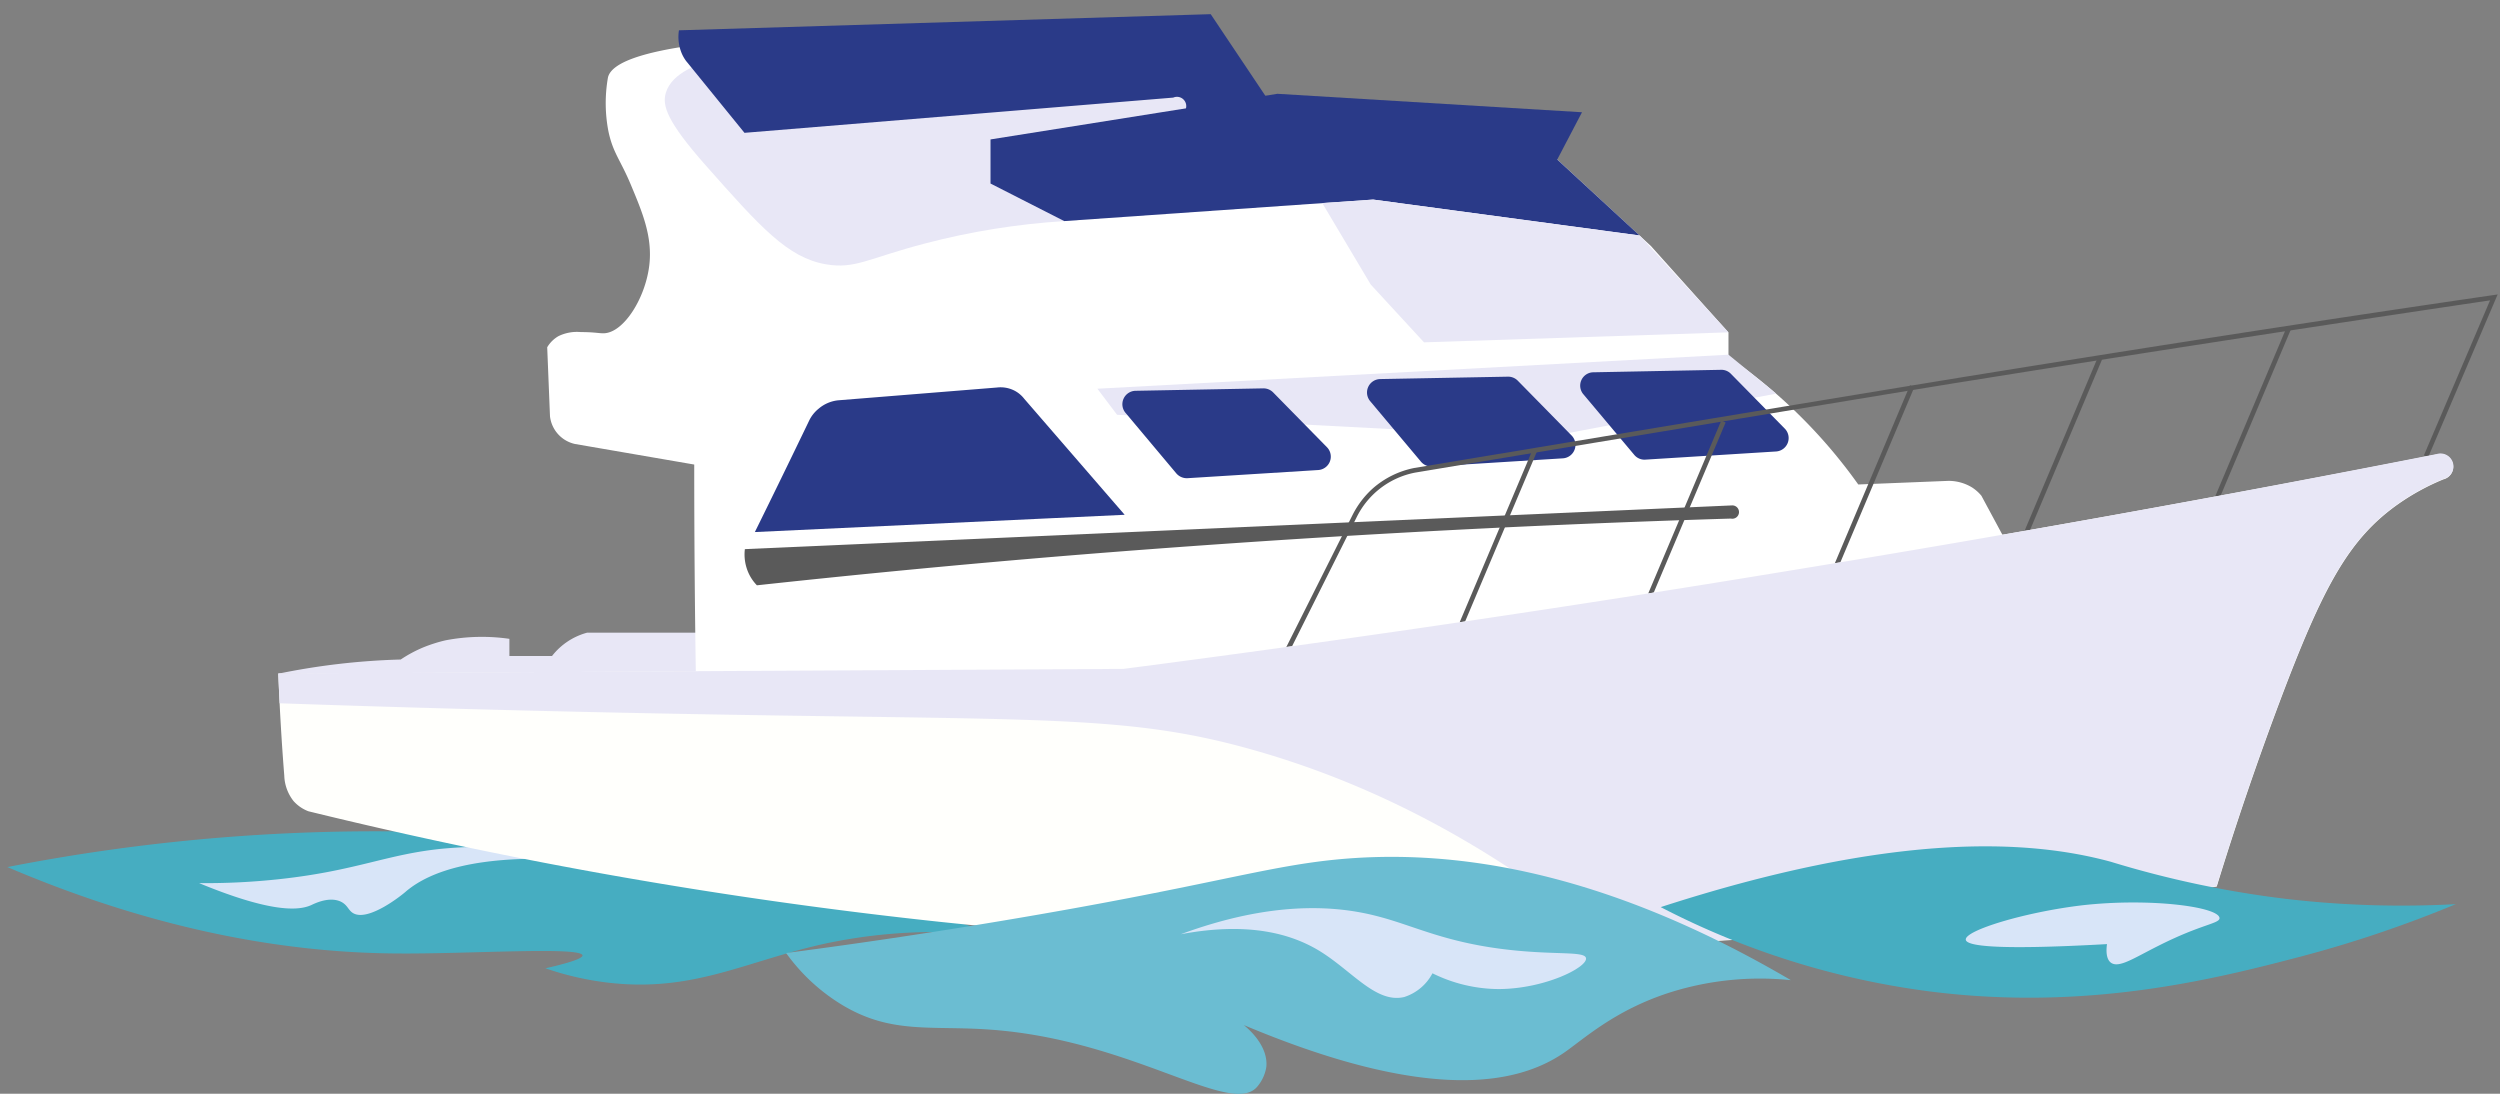 <svg width="144" height="63" fill="none" xmlns="http://www.w3.org/2000/svg"><rect width="100%" height="100%" fill="#808080" stroke="none"/><path d="M16.028 38.805a40.3 40.3 0 017.054-.817 7.565 7.565 0 011.314-.705c.41-.165.834-.3 1.265-.4a11.085 11.085 0 013.68-.086v.988h2.456a3.823 3.823 0 012.029-1.345h6.68v2.536l-24.478-.171z" fill="#E8E7F6"/><path d="M40.095 39.702a786.7 786.7 0 01-.107-12.944l-6.872-1.185a1.848 1.848 0 01-1.437-1.602l-.16-3.968c.157-.265.38-.486.646-.64a2.434 2.434 0 011.293-.235c.806 0 1.068.08 1.335.069 1.142-.048 2.376-2.018 2.605-3.903.198-1.656-.395-3.06-1.068-4.668-.603-1.436-1.014-1.804-1.281-3.043a8.544 8.544 0 01-.032-3.113c.79-3.605 30.02-2.355 33.476-2.2a29.935 29.935 0 001.98 1.938 30.943 30.943 0 002.489 1.981l16.735 2.996 5.393 4.982 4.47 4.982v1.399a30.06 30.06 0 017.476 7.358l5.185-.208c.483-.004.959.128 1.372.38.2.13.38.29.534.474l2.013 3.738-51.428 7.69-24.617-.278z" fill="#fff"/><path d="M.425 49.943a110.194 110.194 0 0157.137 3.962 30.524 30.524 0 00-9.965.432c-4.565.988-7.582 2.82-12.473 2.275a17.17 17.17 0 01-3.706-.838c1.025-.23 2.136-.534 2.136-.737-.054-.534-6.622-.075-10.766-.117-5.425-.043-13.018-.988-22.363-4.977z" fill="#46ADC1"/><path d="M33.228 49.533a21.72 21.72 0 00-7.647-.657c-3.257.304-4.992 1.27-9.435 1.757a39.34 39.34 0 01-4.678.235c3.882 1.602 5.612 1.644 6.45 1.27.209-.096 1.069-.533 1.747-.186.357.192.395.464.651.63.87.566 2.894-1.068 3.097-1.26 1.335-1.106 3.994-2.142 9.815-1.79z" fill="#D8E5F8"/><path d="M43.48 30.646l21.301-.994-5.788-6.685a1.693 1.693 0 00-.646-.508 1.758 1.758 0 00-.919-.138l-9.152.737a2.067 2.067 0 00-1.127.486 2 2 0 00-.534.667 712.654 712.654 0 01-3.135 6.435z" fill="#2A3A88"/><path d="M63.211 22.39l36.349-1.96 2.745 2.243-13.238 2.51-24.724-1.292-1.132-1.5z" fill="#E8E7F6"/><path d="M64.83 23.779c.975 1.164 1.95 2.326 2.925 3.487a.796.796 0 00.641.278l7.535-.47a.774.774 0 00.502-1.314L73.33 22.6a.782.782 0 00-.566-.23l-7.358.14a.774.774 0 00-.577 1.27z" fill="#2A3A88"/><path d="M61.3 12.735c-2.706.17-5.388.6-8.01 1.287-3.327.87-4.026 1.49-5.72 1.201-2.2-.379-3.77-2.136-6.941-5.719-2.205-2.499-2.494-3.417-2.28-4.149.352-1.206 2.013-1.714 2.766-1.933 5.767-1.671 23.57-.875 27.399-.694l3.524 8.576L61.3 12.735z" fill="#E8E7F6"/><path d="M78.921 23.105l2.926 3.487a.78.78 0 00.641.278l7.535-.47a.774.774 0 00.502-1.314l-3.103-3.16a.774.774 0 00-.566-.23l-7.358.138a.774.774 0 00-.577 1.271zm12.282-.395l2.932 3.493a.763.763 0 00.635.272l7.535-.47a.775.775 0 00.502-1.313l-3.103-3.156a.76.76 0 00-.566-.235l-7.401.144a.769.769 0 00-.534 1.266zm-.08-16.244L73.58 5.403 57.054 8.031v2.541l4.246 2.163 17.792-1.239 15.352 2.072-4.747-4.379 1.426-2.723z" fill="#2A3A88"/><path d="M76.16 11.694l2.793 4.693 3.07 3.332 17.537-.576a6645.336 6645.336 0 00-5.116-5.58l-15.352-2.067-2.931.198z" fill="#E8E7F6"/><path d="M39.107 1.746c-.074.467-.01.945.182 1.377.063.138.14.268.23.39l3.363 4.138L67.58 5.622a.534.534 0 01.508.935L73.1 5.84 69.737.816l-30.63.93z" fill="#2A3A88"/><path d="M42.904 31.633A2.59 2.59 0 0043 32.7c.116.38.32.728.598 1.014a692.923 692.923 0 0117.883-1.708A753.47 753.47 0 0199.7 29.87a.384.384 0 10.08-.759l-56.875 2.52z" fill="#5A5A5A"/><path d="M74.329 37.41l-.246-.122 3.829-7.636a5.211 5.211 0 011.159-1.517 5.142 5.142 0 012.392-1.18c25.658-4.272 31.708-5.249 31.767-5.26 9.9-1.602 20.126-3.204 30.394-4.699l.241-.037-4.005 9.382-.246-.107 3.813-8.933a2498.53 2498.53 0 00-30.154 4.661c-.054 0-6.109.988-31.762 5.26a4.768 4.768 0 00-3.359 2.553L74.33 37.41z" fill="#5A5A5A"/><path d="M88.295 25.861L83.99 36.048l.25.106 4.306-10.187-.251-.106zm10.849-1.632L94.84 34.415l.251.106 4.305-10.187-.25-.105zm10.871-2.039l-4.353 10.312.251.106 4.353-10.311-.251-.106zm10.852-1.685l-4.354 10.311.251.106 4.354-10.31-.251-.107zm10.847-1.661l-4.357 10.31.251.105 4.357-10.31-.251-.105z" fill="#5A5A5A"/><path d="M16.028 38.805c.112 2.793.267 4.886.347 5.874.016.532.204 1.045.534 1.463.234.262.527.463.855.587a276.214 276.214 0 0036.348 6.366 277.719 277.719 0 0073.573-2.03 183.285 183.285 0 013.62-10.626c2.499-6.643 3.989-9.403 6.846-11.411a13.336 13.336 0 012.59-1.415.738.738 0 00.554-.613.744.744 0 00-.917-.83 1192.303 1192.303 0 01-37.219 6.686 1129.45 1129.45 0 01-38.447 5.671l-48.684.278z" fill="#FFFFFC"/><path d="M140.372 26.15a1148.262 1148.262 0 01-37.213 6.707 1129.456 1129.456 0 01-38.447 5.671l-48.684.257a451 451 0 00.08 1.724c5.73.198 14.498.465 25.231.647 19.096.33 23.89.047 30.972 2.077 5.158 1.474 12.51 4.453 20.595 11.213a281.231 281.231 0 0034.768-3.401 182.454 182.454 0 013.621-10.626c2.499-6.643 3.989-9.404 6.845-11.412a13.365 13.365 0 012.59-1.415.744.744 0 10-.363-1.442h.005z" fill="#E8E7F6"/><path d="M95.656 52.25a46.566 46.566 0 0015.486 4.855c9.078 1.158 16.458-.71 21.53-2.046a68.983 68.983 0 008.779-2.98 57.294 57.294 0 01-9.777-.304 58.22 58.22 0 01-10.087-2.136c-4.753-1.297-12.554-1.724-25.93 2.611z" fill="#46ADC1"/><path d="M45.28 54.894c2.91-.38 7.23-.983 12.447-1.858 11.63-1.944 14.979-3.098 19.176-3.52 6.071-.603 14.84.236 26.251 6.942a17.244 17.244 0 00-6.942.7c-3.204 1.02-4.993 2.702-6.136 3.487-2.76 1.885-7.908 2.825-18.433-1.602.32.261 1.41 1.217 1.298 2.408a2.307 2.307 0 01-.534 1.154c-1.522 1.74-7.15-2.697-15.326-3.295-3.433-.257-5.73.288-8.581-1.431a10.948 10.948 0 01-3.22-2.985z" fill="#6BBDD2"/><path d="M68.007 53.814c3.957-.747 6.408 0 7.972.945 1.885 1.143 3.273 3.055 4.902 2.67a2.803 2.803 0 001.629-1.367 8.693 8.693 0 003.786.908c2.67 0 5.158-1.255 5.057-1.783-.075-.406-1.693-.177-4.368-.47-3.712-.406-5.49-1.383-7.594-1.928-2.467-.657-6.162-.902-11.384 1.025zm45.223.316c-.08-.534 3.428-1.602 6.766-1.992 3.898-.427 7.801.097 7.849.743 0 .33-1.014.33-3.53 1.602-1.399.7-2.274 1.303-2.728.966-.283-.213-.273-.71-.224-1.068-6.595.369-8.085.086-8.133-.25z" fill="#D8E5F8"/></svg>